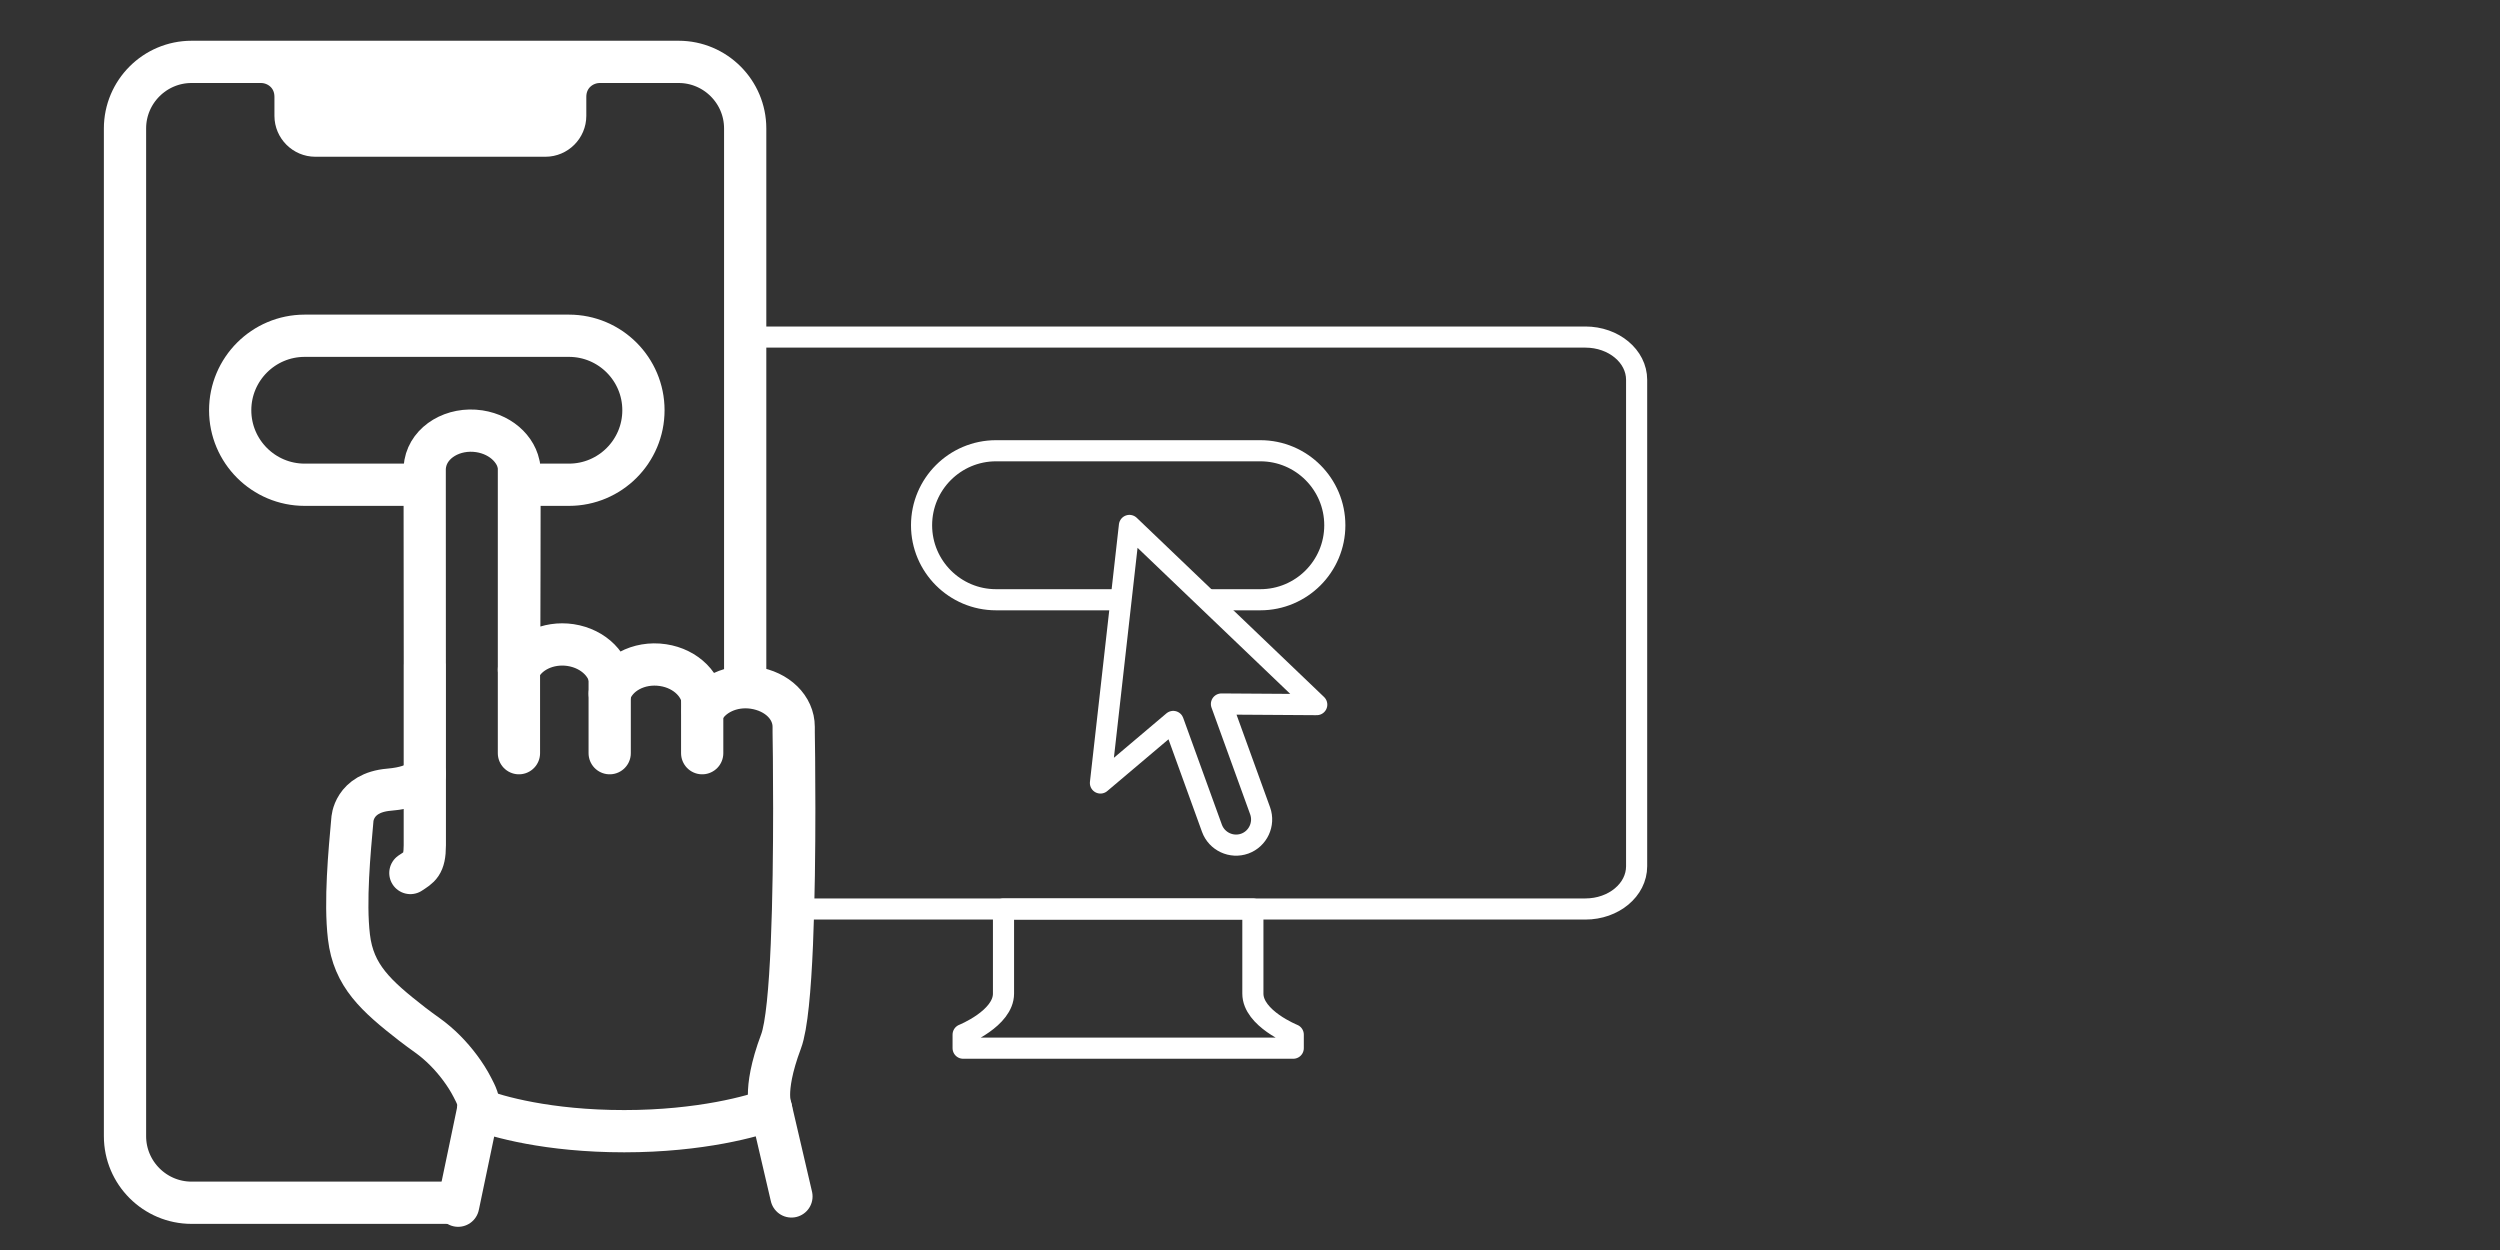 <?xml version="1.0" encoding="UTF-8"?>
<svg id="icons" xmlns="http://www.w3.org/2000/svg" viewBox="0 0 400 200">
  <rect x="0" y="0" width="400" height="200" fill="#333333" stroke="none"/>
  <defs>
    <style>
      .cls-1 {
        stroke-width: 8.5px;
      }

      .cls-1, .cls-2, .cls-3 {
        stroke-miterlimit: 10;
      }

      .cls-1, .cls-2, .cls-3, .cls-4, .cls-5, .cls-6 {
        fill: none;
        stroke: #fff;
      }

      .cls-2, .cls-4 {
        stroke-width: 6.76px;
      }

      .cls-3, .cls-6 {
        stroke-width: 3.38px;
      }

      .cls-4, .cls-5, .cls-6 {
        stroke-linecap: round;
        stroke-linejoin: round;
      }

      .cls-5 {
        stroke-width: 3.54px;
      }
    </style>
  </defs>
  <path class="cls-6" d="M200.46,158.98v-13.54h-39.9v13.54c0,3.97-6.46,6.56-6.46,6.56v2.17h52.82v-2.17s-6.46-2.59-6.46-6.56Z"/>
  <path class="cls-6" d="M127.09,145.44h126.57c4.53,0,8.2-3.06,8.2-6.84V60.77c0-3.78-3.67-6.84-8.2-6.84H119.23"/>
  <path class="cls-6" d="M210.68,112.74l-29.97-28.67-4.64,41.21,11.65-9.85,6.19,17.09c.77,2.12,3.13,3.22,5.25,2.46,2.12-.77,3.22-3.13,2.46-5.25l-6.19-17.09,15.25.1Z"/>
  <path class="cls-4" d="M76.5,177.49c3.04,1.16,11.14,3.5,23.38,3.5s20.78-2.43,23.5-3.5"/>
  <path class="cls-4" d="M67.97,123.84s-.41,2.06-5.73,2.51c-5.73.49-5.86,4.81-5.86,4.81-.46,5.1-1.22,13.07-.55,18.73.73,6.23,4.32,9.45,10.11,13.96.81.63,1.65,1.23,2.48,1.83,1.99,1.43,3.73,3.21,5.19,5.17.73.98,1.4,2.02,1.96,3.11.58,1.13,1.2,2.23.95,3.54-.09.47-.2.94-.29,1.4-.33,1.6-.67,3.2-1,4.8-.62,2.96-1.24,5.93-1.86,8.89l-.07.32"/>
  <line class="cls-4" x1="83.03" y1="74.72" x2="83.03" y2="120.51"/>
  <line class="cls-4" x1="97.55" y1="108.22" x2="97.55" y2="120.51"/>
  <line class="cls-4" x1="112.35" y1="111.09" x2="112.35" y2="120.51"/>
  <path class="cls-4" d="M65.66,139.68c1.42-.95,2.31-1.29,2.31-4.45v-28.94c-.01-.14-.02-31.02-.02-31.16,0-.32.03-.64.09-.97.63-3.48,4.5-5.78,8.64-5.16,3.75.57,6.44,3.34,6.44,6.44,0,.32-.03,31.38-.09,31.7,1.2-2.75,4.63-4.47,8.26-3.93,3.75.57,6.44,3.34,6.44,6.44,0,.32-.03.64-.09.97-.02.12-.05.24-.08.36.96-3.14,4.62-5.15,8.52-4.56,3.75.56,6.44,3.34,6.44,6.44,0,.3-.02.61-.08.92,1.29-2.64,4.63-4.25,8.16-3.73,3.75.56,6.39,3.15,6.39,6.25,0,.23,0,.87,0,.87.02.97.09,5.84.09,12.2,0,13.08-.31,32.47-2.11,37.25-1.6,4.26-1.93,6.98-1.93,8.53,0,.48.03.84.07,1.11l.11.53,3.41,14.64"/>
  <path class="cls-2" d="M67.96,77.56h-19.21c-6.58,0-11.92-5.34-11.92-11.92s5.34-11.92,11.92-11.92h42.28c6.58,0,11.92,5.34,11.92,11.92s-5.34,11.92-11.92,11.92h-7.9"/>
  <path class="cls-3" d="M179.38,95.96h-20.01c-6.58,0-11.92-5.34-11.92-11.92s5.34-11.92,11.92-11.92h42.28c6.58,0,11.92,5.34,11.92,11.92s-5.34,11.92-11.92,11.92h-8.27"/>
  <line class="cls-1" x1="46.75" y1="17.41" x2="91" y2="17.41"/>
  <path class="cls-2" d="M119.23,109.96V20.55c0-5.87-4.78-10.65-10.65-10.65H30.65c-5.87,0-10.65,4.78-10.65,10.65v161.24c0,5.87,4.78,10.65,10.65,10.65h42.7"/>
  <path class="cls-5" d="M100.01,11.51h-4.04c-1.92,0-3.93,1.45-3.93,3.98v3.05c0,2.62-2.15,4.77-4.77,4.77h-18.41s-18.41,0-18.41,0c-2.62,0-4.77-2.15-4.77-4.77v-3.05c0-2.54-2.01-3.98-3.93-3.98h-4.04"/>
</svg>